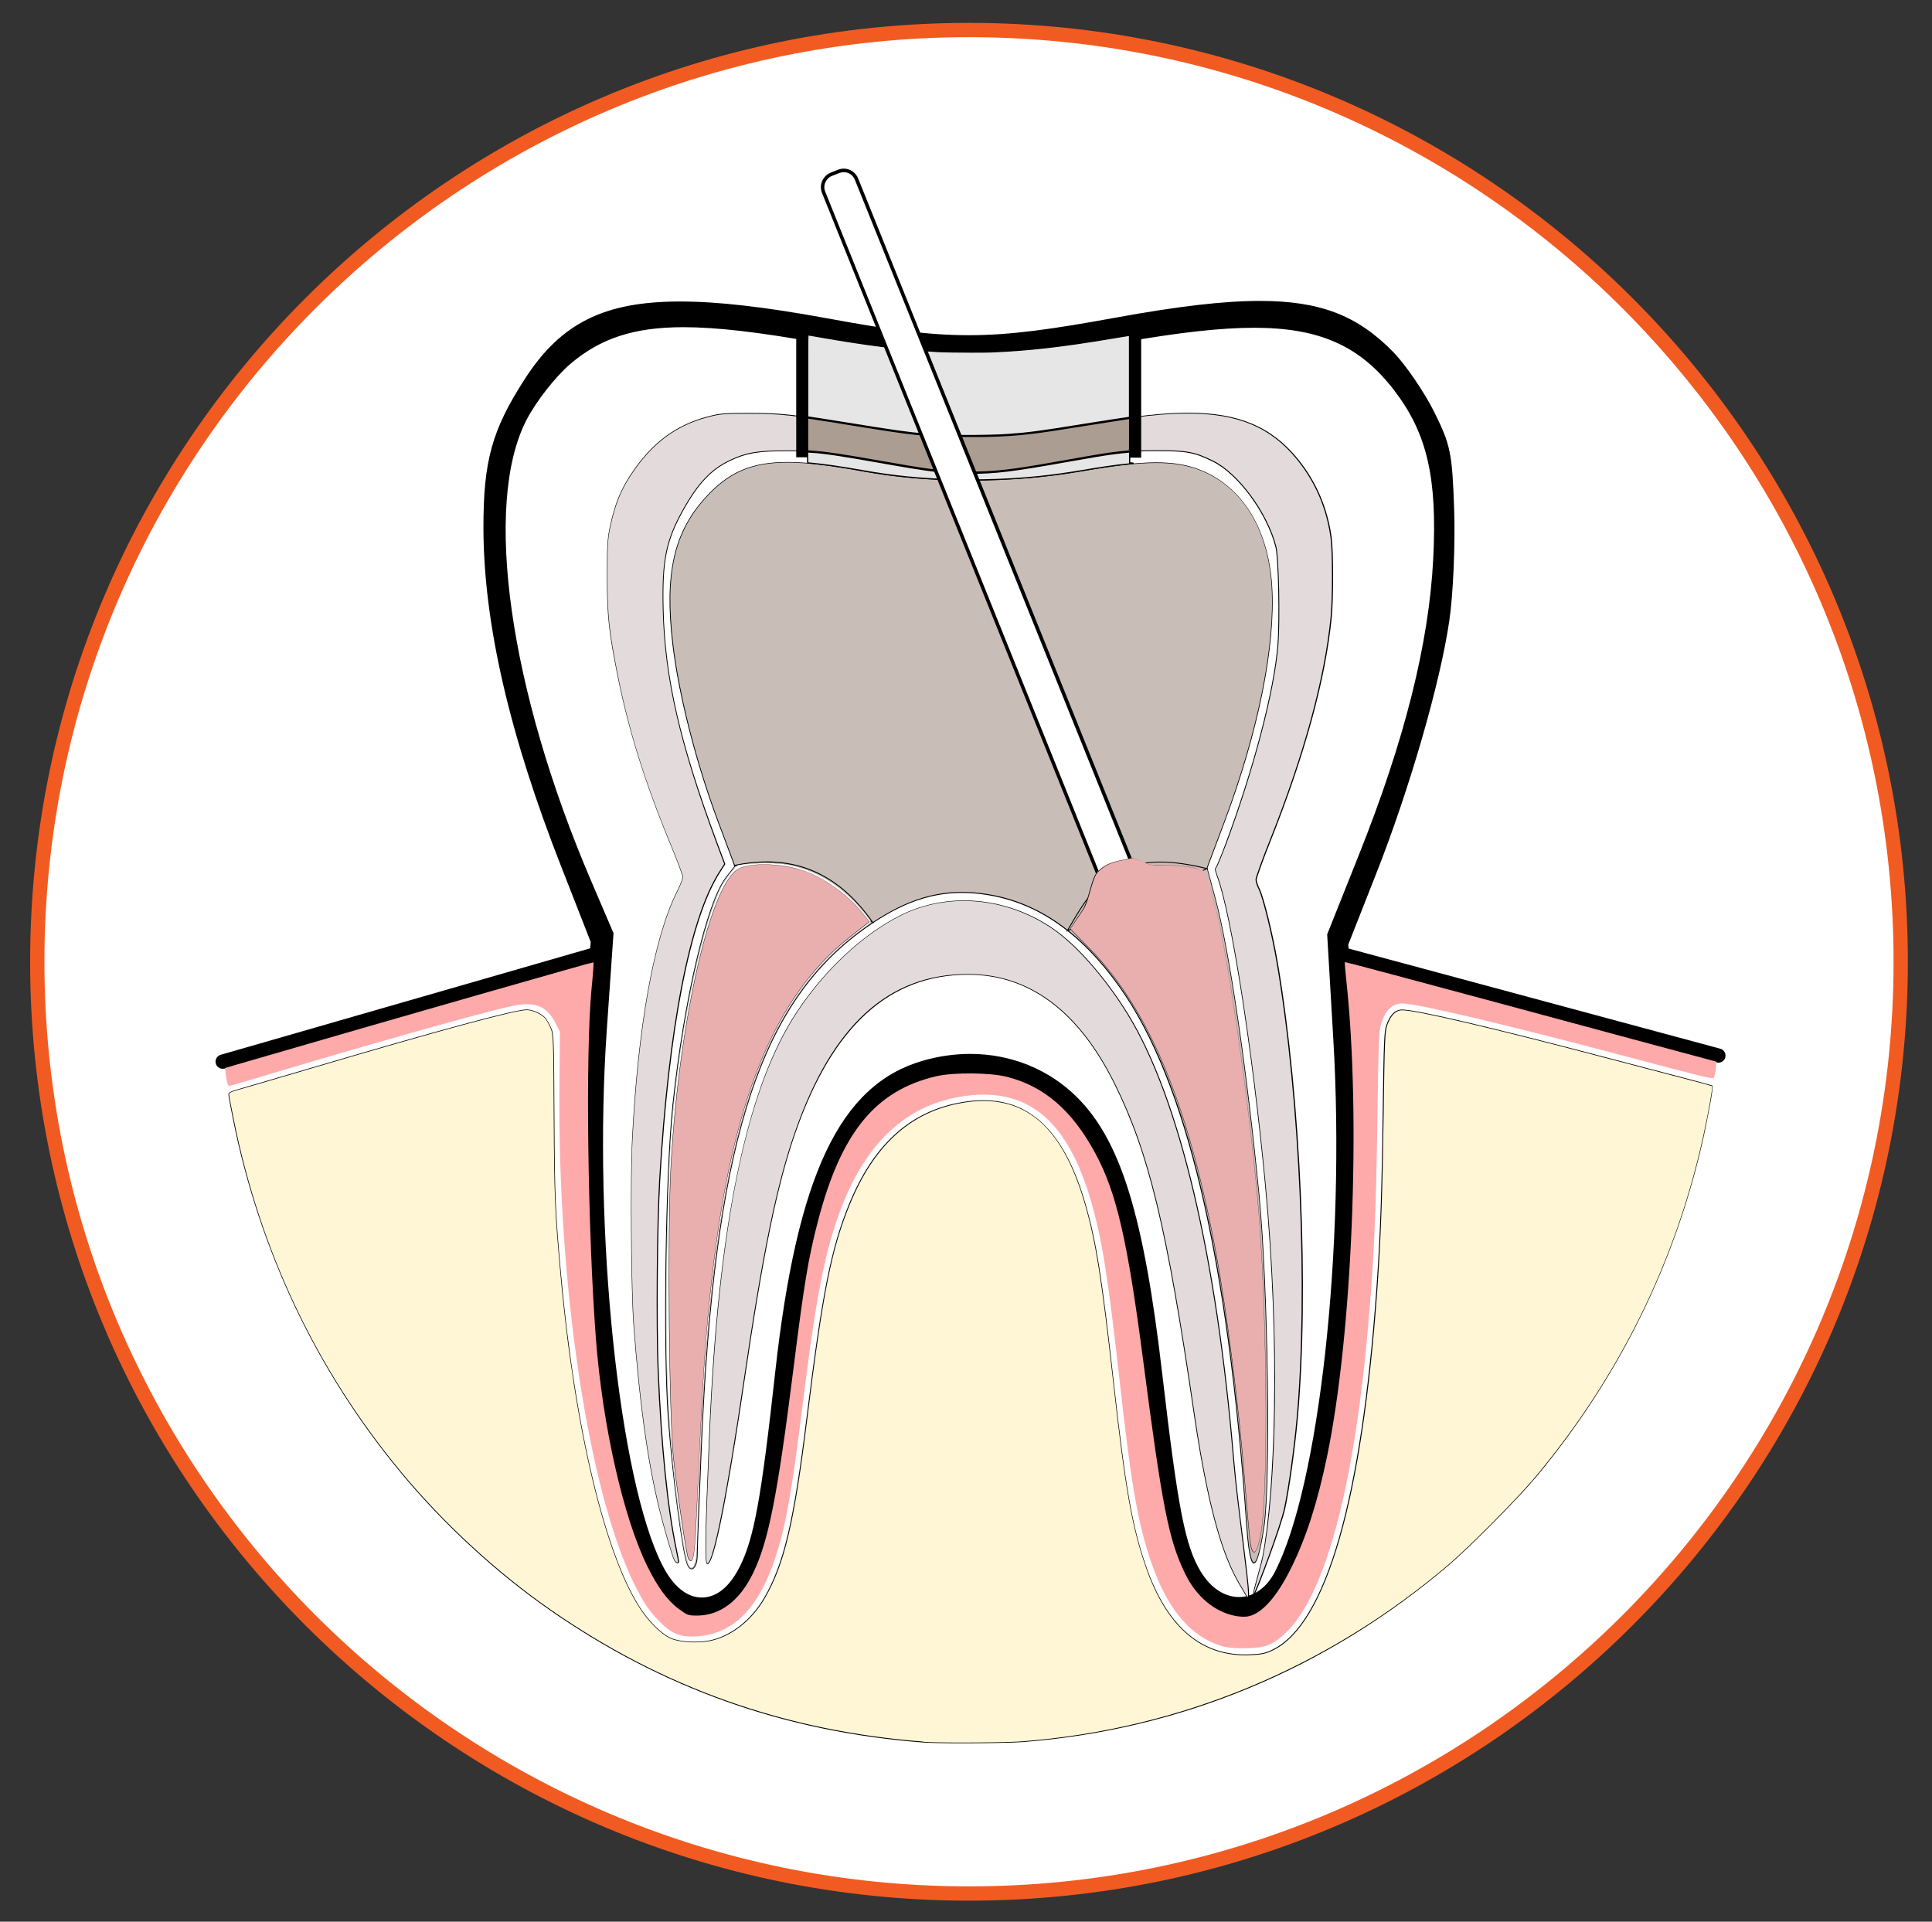 <?xml version="1.0" encoding="utf-8"?>
<!-- Generator: Adobe Illustrator 26.4.1, SVG Export Plug-In . SVG Version: 6.00 Build 0)  -->
<svg version="1.1" id="Layer_1" xmlns="http://www.w3.org/2000/svg" xmlns:xlink="http://www.w3.org/1999/xlink" x="0px" y="0px"
	 viewBox="0 0 2000.6 1989.9" style="enable-background:new 0 0 2000.6 1989.9;" xml:space="preserve">
<rect x="0" y="0" width="2000.6" height="1989.9" fill="#333333" stroke="none"/>
<style type="text/css">
	.st0{fill:#FFFFFF;}
	.st1{fill:#F15B22;}
	.st2{fill:#FFF6D5;}
	.st3{fill:#FFAAAA;}
	.st4{fill:#E3DBDB;}
	.st5{fill:#C8BEB7;}
	.st6{fill:#E6E6E6;}
	.st7{fill:#AC9D93;}
	.st8{fill:#E9AFAF;}
</style>
<circle class="st0" cx="1003.4" cy="995.9" r="970.9"/>
<g>
	<g id="path8434">
		<path d="M686.4,1678.3c-37.2-31.3-64.9-109.7-84-237.6c-11.6-77.9-18.2-326.8-10.8-406.1l5.4-57L568,903.5
			c-54.7-139.3-81.5-256.1-81.7-356.1c-0.2-72.4,9.6-107.8,45.5-163.2c57-88.2,133.3-104.2,326.7-68.7
			c126.8,23.3,163.6,23.2,294.3-0.7c171.2-31.3,239.7-22.2,300.2,39.7c13.9,14.2,34.2,43.9,45.1,65.8c17.8,36,20,46.5,22.1,106.8
			c1.3,36.8-1.1,89.7-5.1,117.6c-9.6,65.5-41.9,177.5-76.8,265.7l-27.6,69.8l5.3,52.6c12.1,119.6,4.8,325.2-15.9,446.7
			c-22.9,134-65.2,215-112.3,215c-26.8,0-57.1-19.1-72.7-45.8c-21.6-36.8-31.5-82.7-49.6-228.1c-17.7-142.5-30.5-192.9-60.3-236.8
			c-24.9-36.7-55.1-52.9-98.6-52.9c-98.3,0-139.2,67.1-162.5,266.8c-22,188.2-35.7,241.1-71,274.9c-10.5,10.1-27,18-41.6,19.9
			C711.3,1695.3,703.9,1693,686.4,1678.3L686.4,1678.3L686.4,1678.3z M753.3,1615.7c13.6-27,21.1-68.8,35.2-196.3
			c23.4-211.6,70.3-308,163-334.9c64-18.6,129.7-2.9,174.2,41.7c47.8,47.8,72.6,127.1,92.1,294.6c15.9,136.7,23.2,175,37.9,199.1
			c15.4,25.4,38.8,25.9,51.6,1.2c44.7-86.5,71.4-331.7,59-543.2l-6.6-112.7l34-85.2c46.5-116.5,71.6-216.1,76-301.8
			c4.1-80.7-5.4-123.2-37.2-164.9c-47.8-62.7-107.5-72.7-267.1-44.7c-127.1,22.3-196.7,22.3-321,0.3c-142.8-25.3-198-21-244.7,19
			c-13.9,11.9-32.7,36-41.8,53.5c-42.8,82.8-15.3,272.5,67.5,465.7l24.3,56.7l-7.2,104.1c-14.1,204.1,12.2,460.3,56,546.3
			C715.8,1647.8,736.9,1648.4,753.3,1615.7L753.3,1615.7L753.3,1615.7z"/>
		<path class="st0" d="M1287.7,1708.9c-31.9,0-66.9-21.8-85.2-52.9c-22.9-39.1-33-84.9-51.4-233.6
			c-17.3-139.4-29.7-188.9-57.9-230.5c-22.2-32.7-48.1-46.6-86.7-46.6c-78.6,0-123.1,39.3-148.2,254.1
			c-22.6,193.6-36.7,246.7-75.3,283.7c-12.6,12.1-32.1,21.4-49.6,23.8c-5.6,0.8-10.1,1.1-14.1,1.1c-16.8,0-27.4-6.3-42.1-18.7
			c-40.2-33.8-69.3-114.4-89-246.5c-11.9-79.7-18.5-328.5-10.8-409.5l5-53.6l-27.8-71c-55.4-141.2-82.4-259.3-82.7-361.3
			c-0.2-75,10.5-113.4,47.8-171c42.6-66,96.1-92.9,184.5-92.9c40.8,0,90.7,5.7,156.9,17.8c60.4,11.1,101,17.1,142.1,17.1
			s83.9-6.2,147.1-17.8c66.3-12.1,115.3-17.7,154.2-17.7c70.1,0,116.1,17.8,158.9,61.5c15.1,15.4,36.1,46,47.7,69.5
			c18.8,38,21.4,50.6,23.6,112.7c1.3,37.6-1.1,91.5-5.3,120.2c-9.7,66.6-42.4,179.7-77.6,268.9l-26.3,66.5l5,49.1
			c12.3,121.2,4.9,327.5-16.1,450.6C1389.6,1626.2,1343.5,1708.9,1287.7,1708.9L1287.7,1708.9z M1006.6,1116.5
			c48,0,83.1,18.8,110.5,59.2c31.2,46.1,44.7,98.3,62.7,243.1c17.6,142.2,27.4,188,47.7,222.6c13.1,22.4,38.5,38.7,60.3,38.7
			c29.3,0,72.6-53.2,98.2-203c20.6-121,27.9-323.8,15.8-442.8l-5.7-56.1l28.8-73.1c34.5-87.4,66.5-197.8,75.9-262.5
			c4-27.2,6.2-78.8,5-115c-2-58.4-3.7-66.9-20.6-100.9c-10.2-20.5-29.6-49-42.5-62.2c-37.2-38.1-76-52.9-138.3-52.9
			c-37.1,0-84.5,5.5-149,17.3c-64.8,11.8-108.3,18.2-152.2,18.2s-85.2-6.2-147.3-17.6c-64.5-11.8-112.7-17.3-151.7-17.3
			c-78.3,0-123.3,22.3-160.4,79.7c-34.5,53.3-43.3,85.3-43.2,155.3c0.3,98.3,26.7,213.1,80.8,350.8l30.3,77.4L606,1036
			c-7.3,77.8-0.7,326.1,10.7,402.6c18.4,123.1,45,200,79,228.7c12.8,10.8,17,11.9,23.5,11.9c2.7,0,6-0.3,10.3-0.8
			c11.5-1.6,25.3-8.1,33.6-16.1c32.2-30.8,45.3-83.1,66.7-266.2C850.5,1219,886,1116.5,1006.6,1116.5L1006.6,1116.5z M726.7,1654.2
			L726.7,1654.2c-10.8,0-26.7-5.8-40.8-33.4c-45-88.2-71.9-347-57.6-553.9l7-100.6l-22.9-53.5C527.1,714,500.1,522,545.2,434.8
			c10-19.2,29.8-44.6,45.2-57.8c31.3-26.8,66.4-38.2,117.2-38.2c34,0,77,4.9,139.4,16c64.2,11.4,110.9,16.2,156.2,16.2
			s93.5-5,159.7-16.6c58.4-10.2,101.5-15,135.7-15c68,0,110.1,18.9,145.4,65.2c33.9,44.5,44.4,90.2,40.1,174.3
			c-4.5,87.7-29.7,187.9-77,306.4l-32.8,82.2l6.4,109.5c12.6,214.8-14.6,461.8-60.6,550.7c-8.5,16.5-22.1,26-37.1,26
			s-29.2-9.3-39.6-26.3c-16.1-26.5-23.6-64.8-39.9-204.9c-19-163.5-42.9-241-88-286.1c-29.1-29.1-68.5-45.1-110.9-45.1
			c-16.4,0-32.9,2.4-49.2,7.1c-85.9,25-130.1,118.4-152.7,322.7c-14.4,130.7-22,172.1-36.7,201.2
			C752.8,1648.7,737.3,1654.2,726.7,1654.2L726.7,1654.2z M707.6,367.6c-44.5,0-72.1,8.8-98.4,31.3c-12.6,10.8-30.2,33.3-38.4,49.2
			c-40.7,78.7-12.8,265.1,68,453.4l25.7,59.9l-7.4,107.5c-13.8,199.1,12.2,455.9,54.5,538.8c7.4,14.5,13.5,17.7,15.2,17.7
			c1.6,0,7.1-2.9,13.8-16.2c12.7-25.1,20-66.3,33.8-191.4c24.1-217.8,74.3-318.4,173.2-347.1c18.8-5.5,38.1-8.3,57.2-8.3
			c50.1,0,96.7,19,131.3,53.6c50.3,50.3,76.4,132.4,96.2,303.2c15.4,131.9,22.7,171.7,35.9,193.3c5.6,9.2,11.4,12.5,15,12.5
			c3.9,0,8.1-3.8,11.5-10.4c43.2-83.6,69.5-328.9,57.4-535.8l-6.8-115.9l35.2-88.2c46.1-115.5,70.7-212.7,75-297.2
			c4-77.4-4.7-116.6-34.3-155.4c-29.9-39.2-63.1-53.8-122.5-53.8c-32.5,0-74,4.6-130.7,14.6c-67.9,11.9-117.2,17-164.7,17
			s-95.3-5-161.3-16.7C781.3,372.4,739.8,367.6,707.6,367.6L707.6,367.6z"/>
	</g>
	<g id="path8436">
		<path d="M230.6,1106.7c-3.2,0-6.2-2.1-7.1-5.3c-0.2-0.7-0.3-1.4-0.3-2.1c0-3.2,2.1-6.2,5.4-7.1l386.3-111.3c3.9-1.1,8,1.1,9.2,5.1
			c0.2,0.7,0.3,1.4,0.3,2.1c0,3.2-2.1,6.2-5.3,7.1l-386.3,111.3C232,1106.6,231.3,1106.7,230.6,1106.7L230.6,1106.7z M1779.4,1100.4
			c-0.6,0-1.3-0.1-1.9-0.3l-389.6-105c-3.3-0.9-5.5-3.9-5.5-7.1c0-0.6,0.1-1.3,0.2-1.9c1.1-3.9,5.1-6.3,9.1-5.2l389.6,105
			c3.3,0.9,5.5,3.9,5.5,7.1c0,0.6-0.1,1.3-0.2,1.9C1785.7,1098.2,1782.7,1100.4,1779.4,1100.4L1779.4,1100.4z"/>
	</g>
	<g id="circle8438">
		<path class="st1" d="M1003.4,1968.1c-536.1,0-972.2-436.1-972.2-972.2S467.3,23.7,1003.4,23.7s972.2,436.1,972.2,972.2
			S1539.5,1968.1,1003.4,1968.1L1003.4,1968.1z M1003.4,38.5C475.5,38.5,46,468,46,995.9s429.5,957.4,957.4,957.4
			s957.4-429.5,957.4-957.4S1531.3,38.5,1003.4,38.5L1003.4,38.5z"/>
	</g>
	<g id="path8440">
		<path class="st2" d="M955.9,1804c-143.4-11.1-269.9-56-386.4-137.1c-55.5-38.7-109.4-88.3-153.6-141.5
			c-87.6-105.4-147-230.5-174.4-367.2c-2.5-12.6-4.6-23.8-4.6-25c0-1.3,2.6-2.8,6.3-3.8c3.5-0.9,39-11.3,78.8-23.1
			c134.6-39.8,211.2-60.5,223.5-60.5c5.8,0,15,4.1,19,8.5c1.4,1.6,4,6,5.7,9.9c3,6.9,3.2,9.5,3.6,92.6c0.4,84.2,1,97.6,6.9,163.2
			c14.5,160.4,46.3,292.5,83.5,347.4c8.5,12.5,20.6,24.3,29.4,28.6c8.7,4.3,28.2,5.6,41.5,2.9c21.8-4.5,43.1-21.2,56.4-44.2
			c20.3-34.9,30.7-79,43.9-186.1c16-129.5,25.2-175.8,44.2-222.1c24.5-59.6,60.8-93.6,111.2-104c66.2-13.7,108.5,19.6,133,104.6
			c11.1,38.6,17.2,77.3,29.2,184.6c12.3,110.2,19.2,149.2,33.7,190.7c21.9,63,58,93.3,108.1,90.9c12-0.6,15.9-1.4,23.3-5
			c55.1-27,92-154.9,107.7-372.8c3.9-53.9,5.5-98.9,6.6-183.9c1-73.7,1.4-83.8,3.8-90.4c3.7-10.5,9-15.7,15.9-15.7
			c14.5,0,93.4,18.5,208.4,48.8c26.3,6.9,62.3,16.4,80,21c17.7,4.6,32.4,8.6,32.8,8.9c0.9,0.7-3.8,27.3-9,51.3
			c-28.2,129.4-87,249.2-173.2,352.8c-18,21.7-68.7,72.9-90.4,91.4c-126.7,108.1-278,170.9-441.6,183.5
			C1040.7,1804.9,971.9,1805.2,955.9,1804L955.9,1804L955.9,1804z"/>
		<path d="M996.5,1805.1c-19.6,0-34.4-0.3-40.7-0.8c0,0-0.1,0-0.1,0c-143.5-11.1-269.9-56-386.5-137.2
			c-55.2-38.4-109.8-88.7-153.7-141.6c-43.6-52.5-80.6-110.3-109.8-171.9s-51-127.3-64.6-195.4c-2.6-12.8-4.6-23.8-4.6-25.1
			c0-1.5,2.6-3.1,6.6-4.2c3.4-0.9,38-11.1,78.8-23.1c134-39.6,211.3-60.5,223.6-60.5c6,0,15.2,4.1,19.2,8.6c1.4,1.6,4,6.1,5.8,10
			c3.1,6.9,3.2,9.6,3.6,92.8c0.4,84,1,97.7,6.9,163.2c14.4,159.6,46.4,292.7,83.5,347.3c8.5,12.5,20.5,24.2,29.2,28.5
			c5.4,2.6,15.2,4.3,25.7,4.3c5.7,0,11.1-0.5,15.6-1.4c21.8-4.5,42.8-21,56.2-44c20.3-35,30.6-78.5,43.9-185.9
			c16.1-130,25.2-175.7,44.2-222.2c24.5-59.7,61-93.8,111.4-104.2c9.6-2,18.7-3,27.3-3c25.7,0,46.8,8.7,64.4,26.6
			c17.5,17.8,31.2,44.4,41.8,81.2c11.2,38.8,17.2,76.8,29.2,184.7c12.3,110,19.2,149.2,33.6,190.6c21,60.2,55.4,90.8,102.2,90.8
			c1.8,0,3.7-0.1,5.5-0.1c11.9-0.6,15.8-1.4,23.1-5c27.3-13.4,50.3-51.9,68.4-114.6c18.1-62.7,31.2-149.5,39-257.9
			c3.9-54,5.5-98.7,6.6-183.8c1-73.7,1.4-83.9,3.8-90.5c3.8-10.7,9.1-15.9,16.3-15.9c14.7,0,92.6,18.3,208.5,48.8
			c26.8,7.1,62.9,16.5,80,21c0.3,0.1,32.2,8.4,32.9,9c1.4,1.2-5.7,36.9-8.9,51.7c-14.1,64.4-35.9,127.1-64.9,186.2
			c-29,59.1-65.5,115.2-108.4,166.8c-18,21.7-68.7,72.9-90.4,91.4c-63.1,53.8-132.7,96.8-207.1,127.6
			c-74.3,30.9-153.3,49.7-234.8,56C1047.7,1804.7,1018.7,1805.1,996.5,1805.1L996.5,1805.1z M956,1803.6c6.4,0.5,21.1,0.8,40.5,0.8
			c22.1,0,51.1-0.4,62.5-1.3c162.8-12.6,315.4-76,441.4-183.4c21.7-18.5,72.4-69.7,90.3-91.4c86.6-104.1,144.8-222.7,173.2-352.7
			c5.3-24.2,9.6-48.9,9.1-50.9c-1.1-0.4-13.6-3.9-32.6-8.8c-17.1-4.5-53.2-14-80-21c-114.1-30.1-193.9-48.8-208.3-48.8
			c-6.8,0-11.9,5.1-15.6,15.4c-2.3,6.6-2.7,16.7-3.7,90.3c-1.2,85.1-2.8,129.8-6.6,183.9c-7.8,108.5-20.9,195.3-39.1,258.1
			c-18.2,62.8-41.3,101.6-68.8,115c-7.4,3.6-11.4,4.5-23.4,5.1c-1.9,0.1-3.7,0.1-5.5,0.1c-47.2,0-81.9-30.7-102.9-91.3
			c-14.4-41.5-21.4-80.7-33.7-190.8c-12.1-107.8-18.1-145.8-29.2-184.6c-21.1-73.2-54.6-107.3-105.4-107.3c-8.5,0-17.6,1-27.1,3
			c-50.2,10.4-86.5,44.3-110.9,103.7c-19.1,46.4-28.1,92-44.2,222c-13.3,107.6-23.6,151.1-44,186.2c-13.5,23.2-34.7,39.8-56.7,44.3
			c-4.5,0.9-10,1.4-15.8,1.4c-10.6,0-20.5-1.7-26-4.3c-8.8-4.4-21-16.2-29.5-28.8c-37.1-54.7-69.2-187.9-83.6-347.6
			c-5.9-65.5-6.5-79.2-7-163.3c-0.4-83.1-0.5-85.7-3.5-92.5c-1.7-3.9-4.2-8.3-5.6-9.8c-3.9-4.3-13-8.4-18.7-8.4
			c-12.2,0-89.5,20.9-223.4,60.5c-40.8,12-75.4,22.2-78.9,23.1c-4,1-6.1,2.6-6.1,3.5c0,1.2,2,12.3,4.6,24.9
			c27.5,137.5,86.2,261,174.3,367.1c43.9,52.8,98.4,103,153.6,141.4c116.5,81.1,242.8,125.9,386.2,137
			C955.9,1803.6,956,1803.6,956,1803.6L956,1803.6z"/>
	</g>
	<g id="path8442">
		<path class="st3" d="M1268.4,1705.3c-33.5-8.4-58.8-37.2-75.8-86.1c-14.3-41.2-21-79.3-33.7-193.6
			c-11.6-103.5-17.7-142.1-29-181.3c-24.1-83.6-65.1-118.2-129.9-109.5c-59,7.9-101.4,45.7-128.1,114.1
			c-17.2,44.2-26.5,90.8-40.3,202.2c-11.6,93.5-17.8,128.5-28.3,160.7c-18.5,56.3-46.4,82.8-87.5,82.8c-13.3,0-22-4.3-33.8-16.5
			c-10.4-10.8-15.4-18.3-24.4-36.2c-47.8-95.2-80.2-308.5-78.3-515.8l0.5-57.6l-4.5-9c-8.8-17.6-21.3-22.7-44-18
			c-30.4,6.3-158.3,42.4-270.9,76.4c-12,3.6-22.6,6.6-23.4,6.6s-2.1-4.2-2.8-9.3l-1.2-9.3l12-3.5C419.3,1051.7,614,996,614.5,996.5
			c0.4,0.4-0.5,13-2,28c-6.3,66.2-4,248.9,4.6,362.2c6.8,89,28.2,184.1,53,234.7c10.9,22.2,21.1,36.1,33,44.8
			c8.6,6.3,9.7,6.7,18.6,6.7c24.1,0,44.2-15.2,58.2-44.1c15.9-32.7,25.3-80.6,41.8-212.2c11.1-88.3,15.3-113.8,25.4-152.5
			c23.9-91.6,59.6-135.1,122.6-149.7c17.9-4.1,55.2-3.8,72.8,0.6c38.8,9.8,67.8,34.8,91.9,79.6c21.8,40.4,33.2,89.8,49.7,216.7
			c19.4,149.1,26.2,183.6,43.1,218.2c11.4,23.4,29.8,39.1,51.2,43.6c4.5,1,10.7,1.3,13.7,0.7c14.6-2.7,30.3-20.4,45.3-51
			c15.3-31.1,26.8-66.8,36.7-114.3c26.2-125.8,35.4-351,20.1-492.5c-1.2-10.7-1.9-19.6-1.6-19.8c0.2-0.2,76.7,20.1,170,45.3
			c93.2,25.2,179.7,48.5,192.2,51.8l22.7,6.1l-0.8,7.6c-0.5,4.2-1.4,8.2-2.1,9c-1.3,1.5-9.9-0.6-94.8-23.1
			c-120.6-32-212.7-53.8-227.4-53.8c-10.7,0-17.6,6.5-22.2,20.9c-2.3,7.2-2.8,18.3-3.8,92.7c-1.4,104.2-3.8,156.4-10.5,229.4
			c-15,164-45.1,272.7-85.7,309.8c-12.7,11.6-19.7,14.3-38.2,14.8C1282.5,1707,1273.2,1706.4,1268.4,1705.3L1268.4,1705.3
			L1268.4,1705.3z"/>
	</g>
	<g id="path8444">
		<path class="st4" d="M698.3,1615.5c-2.4-4.5-11.4-35.4-16.3-56.3c-11.8-49.8-19.5-105.5-25.7-186.8c-2.6-33.8-3.5-150.9-1.6-190.6
			c6-119.7,22.3-210.5,46.6-258.8c3.2-6.4,5.9-13.1,5.9-14.9s-5.3-16.1-11.9-31.8c-26.7-64.1-43.8-118.6-55.3-175.8
			c-9.4-46.5-11.1-63-11.1-104.6c0-32.4,0.4-38.4,3.4-52.2c4.7-21.5,11-36.9,21.5-52.7c21.6-32.2,45.5-50.2,78.7-59.1
			c13-3.5,16.9-3.8,43.5-3.8c32.5,0,45.4,1.4,107.5,11.7c61.4,10.2,78,11.8,119.7,11.8s60.8-1.8,116.5-11
			c19.3-3.2,42.6-6.8,51.6-8.1c89.8-12.3,136.6-0.6,172.2,43.3c18.9,23.2,30.4,50.1,34.7,80.6c2,14.6,2.1,63,0.1,83.2
			c-6.3,64-27.1,140.3-62.6,229.8c-8.3,20.9-15.1,39.6-15.1,41.5s1.4,6.3,3.1,9.6c4.5,8.8,13.9,47.3,19.2,78.3
			c23.7,139.8,32.2,338.5,20.3,470.8c-2.7,29.7-8.5,71.6-12.8,91.9c-4.1,19.6-29.4,86.2-31.7,89.4c-3.2,4.4,6.8-27,9-38.6
			c13.7-71.5,18.1-222.3,2.6-387c-13.1-138.3-35.2-280-49.9-318.5c-1.5-4-2.2-7.3-1.6-7.3s5.4-11.3,10.5-25
			c29.1-78,50.2-158.6,54-206c2.2-27,0.8-90.9-2.1-102.3c-9-34.9-39.2-75.9-65.4-88.7c-18.9-9.3-26.9-10.7-58.2-10.7
			c-30.5,0.1-40.6,1.2-88.9,9.9c-54.6,9.8-69.2,11.8-93.4,12.7c-28,1-47.6-1-100.9-10.6c-56.7-10.2-70.1-11.8-99.4-11.8
			c-30.1-0.1-42.3,2-59,10c-19.1,9.1-32.7,23.4-47.8,50c-18.4,32.6-22.6,52.7-21.3,104.2c1.7,70.4,17.4,138.8,55.5,240.9l8.5,22.7
			l-5.5,8.6c-30.7,48-52.6,160.9-61.9,318.2c-2.7,45.4-3.5,151.5-1.6,198.1c3.2,78.4,9.7,141.8,18.8,185.1c1.3,6,2.3,11.5,2.3,12.3
			C702.7,1619.3,699.9,1618.4,698.3,1615.5L698.3,1615.5L698.3,1615.5z"/>
		<path d="M1298.1,1651.6c-0.2,0-0.3-0.1-0.4-0.2c-0.6-0.8,0.8-6.1,4.3-19.1c2.1-7.6,4.2-15.5,5.2-20.2
			c12.6-65.9,18.8-215.1,2.6-386.9c-13-137.3-35.3-280.2-49.9-318.4c-0.2-0.7-2.4-6.5-1.7-7.6c0.1-0.1,0.2-0.2,0.3-0.2
			c0.8-0.9,5.1-10.9,10.3-24.8c29-77.8,50.2-158.7,54-205.9c2.1-26.9,0.8-90.8-2.1-102.1c-9.1-35.1-38.9-75.6-65.2-88.4
			c-18.7-9.2-26.7-10.7-56.9-10.7h-1.1c-30.6,0.1-40.5,1.2-88.9,9.9c-54.5,9.8-69.4,11.8-93.5,12.7c-4.4,0.2-8.5,0.2-12.3,0.2
			c-21.9,0-41.8-2.4-88.6-10.9c-57-10.2-70-11.8-99.3-11.8h-1.9c-28.3,0-40.6,2.2-57,10c-19.1,9.1-32.5,23.1-47.6,49.9
			c-18.3,32.4-22.5,52.8-21.3,104c1.7,70.7,17.2,138.2,55.4,240.8l8.5,22.7c0,0.1,0,0.2,0,0.3l-5.5,8.6
			c-30.6,47.9-52.6,160.8-61.8,318c-2.7,45.7-3.5,151.2-1.6,198c3.2,78,9.7,142,18.8,185.1c1.1,5.2,2.3,11.5,2.3,12.3
			c0,1.3-0.8,1.8-1.5,1.8c-1.2,0-2.7-1.2-3.6-2.9c0,0,0,0,0-0.1c-2.4-4.5-11.4-35.6-16.4-56.4c-11.8-49.7-19.5-105.6-25.7-186.9
			c-2.6-33.6-3.5-151.1-1.6-190.6c5.9-119,22.5-210.9,46.6-258.9c3.2-6.3,5.8-13.1,5.8-14.8c0-1.5-4.8-14.6-11.8-31.7
			c-26.7-64.3-43.8-118.5-55.4-175.8c-9.4-46.5-11.1-63.1-11.1-104.7c0-32.5,0.4-38.4,3.4-52.3c4.7-21.7,11-37,21.6-52.9
			c21.5-32.2,45.8-50.4,79-59.3c13-3.5,17.1-3.8,43.6-3.8c32.6,0,45.6,1.4,107.6,11.7c61.3,10.2,78.1,11.8,119.7,11.8
			s60.9-1.9,116.5-11c19.7-3.2,42.9-6.9,51.6-8.1c22.6-3.1,41.8-4.6,58.9-4.6c52.3,0,86.3,14.4,113.7,48
			c18.8,23.2,30.5,50.3,34.8,80.8c2,14.7,2.1,62.9,0.1,83.3c-6.3,63.6-27.4,140.9-62.7,229.9c-9,22.6-15,39.7-15,41.4
			c0,1.9,1.4,6.2,3,9.4c4.5,8.8,14,47.6,19.2,78.4c23.7,140.2,32.3,338.2,20.3,470.9c-2.7,29.6-8.5,71.7-12.8,91.9
			c-4.1,19.3-29.3,86.1-31.8,89.5C1298.6,1651.4,1298.4,1651.6,1298.1,1651.6L1298.1,1651.6z M1258.8,899.6
			c-0.1,0.4,0.2,2.8,1.8,6.9c14.6,38.3,36.9,181.3,49.9,318.6c7.3,77.1,10.6,156.1,9.7,228.5c-0.9,65.4-5.2,121.8-12.3,158.6
			c-0.9,4.7-3.1,12.6-5.2,20.3c-2,7.5-4.3,15.8-4.5,18c2.6-3.8,27.6-70,31.6-89.2c4.3-20.2,10.1-62.2,12.8-91.8
			c11.9-132.6,3.4-330.6-20.3-470.7c-5.2-30.8-14.7-69.5-19.1-78.2c-1.7-3.4-3.1-7.8-3.1-9.8s6.6-20.4,15.1-41.7
			c35.3-88.9,56.3-166.2,62.6-229.7c2-20.3,2-68.5-0.1-83.1c-4.2-30.3-15.9-57.3-34.6-80.4c-27.2-33.5-61-47.7-113.1-47.7
			c-17,0-36.3,1.5-58.8,4.6c-8.7,1.2-31.9,4.8-51.6,8.1c-55.6,9.2-75.2,11-116.6,11s-58.4-1.7-119.8-11.8
			c-61.9-10.2-74.9-11.7-107.4-11.7c-26.7,0-30.3,0.3-43.4,3.8c-32.9,8.8-57.1,27-78.5,59c-10.6,15.8-16.8,31.1-21.5,52.6
			c-3,13.8-3.4,19.7-3.4,52.1c0,41.5,1.8,58.2,11.1,104.6c11.5,57.3,28.6,111.5,55.3,175.7c5.8,14.1,11.9,29.9,11.9,31.9
			c0,1.9-2.6,8.5-5.9,15.1c-24.1,47.9-40.6,139.8-46.5,258.6c-2,39.5-1,157,1.6,190.5c6.2,81.2,13.9,137.1,25.7,186.8
			c4.9,20.7,13.9,51.6,16.3,56.2c0,0,0,0,0,0.1c0.9,1.6,2.2,2.5,2.9,2.5c0.5,0,0.7-0.3,0.7-1s-0.9-5.7-2.3-12.2
			c-9.1-43.1-15.6-107.1-18.8-185.2c-1.9-46.9-1.1-152.4,1.6-198.1c9.2-157.3,31.2-270.4,61.9-318.4l5.4-8.4l-8.4-22.5
			C703.5,769.4,688,701.8,686.3,631c-1.2-51.3,3-71.8,21.4-104.4c15.2-26.9,28.7-41,48-50.2c16.5-7.9,28.8-10,57.3-10h1.9
			c29.4,0,42.4,1.6,99.5,11.8c46.8,8.4,66.6,10.8,88.5,10.8c3.9,0,7.9-0.1,12.3-0.2c24-0.9,38.9-2.9,93.4-12.7
			c48.4-8.7,58.4-9.8,89-9.9h1.1c30.4,0,38.4,1.5,57.3,10.7c26.5,13,56.5,53.7,65.6,88.9c2.9,11.3,4.2,75.4,2.1,102.4
			c-3.8,47.3-25,128.2-54,206.1C1266.8,881.7,1260.5,898.4,1258.8,899.6L1258.8,899.6z"/>
	</g>
	<g id="path8446">
		<path class="st4" d="M1285.5,1643.7c-14.1-23-31.6-61.2-49-180.3c-28.3-193.6-46.6-269.2-82.4-341.4
			c-37.2-74.9-88.3-113.1-151.6-113.1c-82.5,0-140.3,52.7-179,163.4c-19,54.5-33.4,124.1-53.2,258.3
			c-17.3,117.6-31.1,186.6-37.6,188.7c-3,1-2.6-26.1,1.9-132.7c9.2-219.2,38.5-360.6,91.3-439.7c28.7-43.1,68.1-79.6,106.6-99
			c49.7-25,112.1-19.1,160.1,15.3c23.9,17.2,53.1,50.8,75.3,86.9c52.9,86,92.1,251.1,109.7,461.8c3.9,46.3,15.3,123.3,15.4,138.7
			C1292.9,1658.5,1290.7,1652.1,1285.5,1643.7L1285.5,1643.7L1285.5,1643.7z"/>
		<path d="M1292.2,1654.6c-0.8,0-1.7-1.5-3.8-5.2c-0.9-1.6-2-3.5-3.2-5.5c-14.7-24-32-64.2-49.1-180.4
			c-28.2-192.8-46.7-269.3-82.3-341.3c-37.2-74.9-88.1-112.9-151.3-112.9c-81.8,0-140.2,53.4-178.6,163.1
			c-19,54.4-33.4,124.4-53.1,258.3c-10.2,69.3-28.7,186.1-37.9,189c-0.3,0.1-0.5,0.1-0.9-0.2c-2.5-2.6-2-29.9,2.3-132.8
			c4.6-110.7,14.2-199.8,29.3-272.4c15.1-72.7,35.4-127.5,62-167.4c29-43.5,67.9-79.6,106.7-99.1c20-10.1,42.8-15.4,66-15.4
			c33.3,0,66.8,10.9,94.5,30.7c24.2,17.3,53.1,50.7,75.5,87c53.2,86.3,92.1,250.4,109.7,462c1.9,23.2,5.8,54,9.2,81.1
			c3.3,26.8,6.2,49.9,6.2,57.6c0,1.3-0.1,2.2-0.2,2.8C1293.1,1653.8,1292.9,1654.7,1292.2,1654.6L1292.2,1654.6z M1002.5,1008.6
			c63.6,0,114.7,38.1,152,113.3c35.7,72,54.2,148.6,82.4,341.5c17,116.1,34.3,156.2,48.9,180.1c1.2,2,2.3,3.9,3.2,5.5
			c1.3,2.3,2.6,4.7,3.1,4.8c0.1-0.1,0.3-0.7,0.3-3.1c0-7.7-2.9-30.7-6.2-57.5c-3.4-27.2-7.2-57.9-9.2-81.2
			c-17.6-211.4-56.5-375.4-109.6-461.7c-22.3-36.3-51.2-69.5-75.2-86.8c-27.5-19.7-60.9-30.6-94.1-30.6c-23.1,0-45.8,5.3-65.6,15.3
			c-38.7,19.5-77.5,55.5-106.4,98.9c-53,79.5-82,219.1-91.2,439.5c-4.2,100.2-4.8,129.9-2.5,132.3c0,0,0.1,0.1,0.1,0.1
			c6.3-2,20.3-72.5,37.4-188.4c19.7-133.9,34.2-204,53.2-258.4c19.5-55.9,43.5-96.2,73.1-123.3
			C926.1,1021.8,960.8,1008.6,1002.5,1008.6L1002.5,1008.6z"/>
	</g>
	<g id="path8448">
		<path class="st5" d="M711.3,1619.1c-5.1-14.1-15.1-92-19.4-150.9c-5.3-72.3-2.7-253.7,4.7-323.6C708,1036,732,933.6,752,908.2
			l8.8-11.2l-17.4-46.4c-22.5-60.2-40.6-130.8-46.8-183.6c-8.6-72.6,1.1-115.8,34.3-152.1c35-38.3,70-44.1,162.8-27
			c68.6,12.7,152.9,12.6,225.7-0.1c62.3-10.9,93-11.6,118.9-2.8c45.9,15.7,74.9,60.4,78.7,121.7c3.9,62.1-14.2,151.2-49.7,245.7
			l-17.4,46.2l8.6,32c14.3,53.4,32.6,177.2,45.2,306.6c9.2,94,12.2,298.2,5,344.5c-7.6,49.6-14.3,48.6-17.9-2.7
			c-19.2-278.7-61.8-459.3-131.3-557.2c-39.6-55.8-84-86.9-136.4-95.5c-47.6-7.9-87,3.8-134.8,39.9
			c-104.9,79.4-149.1,224.7-162.2,533.3c-2.3,53.5-4.2,103.4-4.2,111C722,1624.1,715.1,1629.5,711.3,1619.1L711.3,1619.1
			L711.3,1619.1z"/>
		<path d="M716.2,1624.9c-2,0-3.8-2-5.1-5.6c0,0,0-0.1,0-0.1c-5.1-14.2-15.1-91.8-19.5-151c-5.3-72.2-2.7-253.8,4.7-323.7
			c11.5-109.3,35.4-211,55.5-236.5l8.7-11.1l-17.3-46.2c-22.6-60.3-40.6-130.7-46.9-183.6c-4.4-37.2-3.9-65.7,1.5-89.8
			c5.4-24.1,15.9-44,32.9-62.6c23.8-26.1,47.6-36.3,84.7-36.3c19.7,0,44.6,2.9,78.4,9.2c33.6,6.2,71.9,9.5,111,9.5
			s78.8-3.3,114.5-9.5c35-6.1,59.1-8.8,78.1-8.8c15.8,0,28.9,1.9,41,6.1c22.6,7.7,41.8,22.9,55.3,43.9c13.6,21,21.7,48,23.6,78.2
			c3.9,62-14.2,151.6-49.7,245.8l-17.3,46.1l8.6,31.9c14.4,53.6,32.6,176.8,45.2,306.6c9.3,94.9,12.2,297.8,5,344.6
			c-5.7,36.8-9.4,36.8-10.7,36.8h0c-1.3,0-5.2-0.2-7.9-39.5c-19.2-277.4-62.1-459.6-131.3-557c-39.5-55.6-84-86.8-136.1-95.4
			c-9.5-1.6-18.4-2.3-27.2-2.3c-35.6,0-68.7,13-107.3,42.2c-53.6,40.6-90.3,97.9-115.4,180.5c-25.1,82.6-40,194.7-46.6,352.5
			c-2.2,52.6-4.2,103.4-4.2,110.9C722.4,1618.9,719.7,1624.9,716.2,1624.9L716.2,1624.9z M711.6,1618.9
			C711.6,1618.9,711.7,1618.9,711.6,1618.9c1.2,3.4,2.9,5.3,4.5,5.3c2.7,0,5.4-5.1,5.5-13.6c0-7.7,1.9-57.5,4.2-111
			c6.7-157.9,21.5-270,46.7-352.7c25.2-82.8,61.9-140.2,115.7-180.9c38.7-29.3,72-42.4,107.8-42.4c8.8,0,17.8,0.8,27.3,2.3
			c52.3,8.6,97,39.9,136.6,95.7c35.1,49.4,62.8,118.4,84.6,210.9c21.8,92.5,37.1,205.8,46.8,346.5c2.4,35.1,5.8,38.8,7.2,38.8
			c1.6,0,5.1-4.7,9.9-36.2c7.2-46.7,4.2-249.5-5-344.4c-12.7-129.8-30.8-253-45.2-306.5l-8.6-32c0-0.1,0-0.2,0-0.2l17.4-46.2
			c35.4-94.2,53.5-183.7,49.7-245.5c-3.8-61.5-32.4-105.7-78.4-121.4c-12.1-4.1-25.1-6-40.8-6c-18.9,0-43,2.7-77.9,8.8
			c-35.8,6.2-75.4,9.5-114.7,9.5s-77.5-3.3-111.1-9.5c-33.8-6.2-58.7-9.2-78.3-9.2c-36.9,0-60.5,10.1-84.2,36
			c-33.2,36.4-42.8,78.9-34.2,151.8c6.3,52.9,24.2,123.2,46.8,183.5l17.4,46.4c0.1,0.1,0,0.3-0.1,0.4l-8.8,11.2
			c-20,25.5-43.8,127-55.3,236.1c-7.4,69.9-10,251.3-4.7,323.6C696.6,1527.2,706.5,1604.5,711.6,1618.9L711.6,1618.9z"/>
	</g>
	<g id="path8458">
		<rect x="824.5" y="341.9" width="15.9" height="131.6"/>
	</g>
	<g id="path8460">
		<rect x="1165.7" y="343.3" width="16" height="130.6"/>
	</g>
	<g id="path8462">
		<path class="st6" d="M984.7,450.9c-6.9-0.2-20.2-0.8-26.7-1.3c-17.9-1.5-31.6-3.4-80.9-11.4c-11.5-1.9-25.3-4.1-30.8-4.9l-9.8-1.5
			v-42.4c0-38.6,0.1-42.4,0.6-42.4c0.3,0,5.3,0.8,11.2,1.9c48.9,8.6,85.6,13.2,122.6,15.3c10.3,0.6,44.5,0.8,55.7,0.3
			c38.1-1.5,73.9-5.6,124.2-14.1c8.9-1.5,16.8-2.8,17.6-2.9l1.3-0.2v85l-1.6,0.2c-5.8,0.8-29.6,4.5-48.4,7.5
			c-41.9,6.8-55.3,8.5-75.9,10C1030.1,450.8,1004.3,451.3,984.7,450.9L984.7,450.9L984.7,450.9z"/>
		<path d="M1000.8,451.7c-5.7,0-11.2,0-16.1-0.2c-7.1-0.2-20.3-0.8-26.8-1.3c-18-1.5-31.6-3.4-80.9-11.4
			c-11.5-1.9-25.4-4.1-30.8-4.9l-9.8-1.5c-0.3,0-0.5-0.3-0.5-0.6v-42.4c0-28.7,0.4-43.1,1.2-43.1c0.4,0,6.9,1.1,11.3,1.9
			c48.8,8.6,85.4,13.2,122.5,15.3c6.8,0.4,23.2,0.6,36,0.6c8.8,0,15.7-0.1,19.6-0.2c37.8-1.5,73.8-5.6,124.2-14.1
			c7.6-1.3,16.8-2.8,17.6-2.9l1.3-0.2c0.2,0,0.4,0,0.5,0.2s0.2,0.3,0.2,0.5v85c0,0.3-0.2,0.6-0.6,0.6l-1.6,0.2
			c-5.9,0.8-30.3,4.6-48.4,7.5c-41.8,6.7-55.3,8.5-75.9,10C1033.9,451.2,1017.1,451.7,1000.8,451.7L1000.8,451.7z M837.1,431.2
			l9.3,1.4c5.3,0.8,19.3,3,30.8,4.9c49.3,8,62.9,9.9,80.8,11.4c6.4,0.5,19.6,1.2,26.7,1.3c4.9,0.1,10.3,0.2,16.1,0.2
			c16.3,0,33.1-0.4,42.9-1.1c20.5-1.4,34-3.2,75.8-10c18.1-2.9,42.5-6.7,48.4-7.5l1.1-0.2v-83.7l-0.6,0.1c-0.6,0.1-6.8,1.1-17.6,2.9
			c-50.4,8.5-86.4,12.6-124.3,14.1c-3.9,0.2-10.9,0.2-19.7,0.2c-12.8,0-29.3-0.2-36.1-0.6c-37.2-2.1-73.8-6.7-122.7-15.3
			c-5.3-1-9.4-1.6-10.7-1.8c-0.3,1.9-0.3,11.4-0.3,41.7V431.2L837.1,431.2z"/>
	</g>
	<g id="path8464">
		<path class="st6" d="M987.8,496.8c-34.8-1-62.6-3.7-94.9-9.5c-24.2-4.3-37.7-6.2-54.2-7.8l-2.3-0.2v-11.4l4,0.2
			c12.8,0.7,29.3,3.2,69.8,10.3c53.8,9.5,69.7,11.5,92.5,11.5c27.8,0,44.7-2,101.8-12.2c22.5-4,38.5-6.7,46.8-7.8
			c6.7-0.9,15.7-1.9,17.5-1.9h1v11.3l2.1,0.1c3.1,0.2,1.8,0.5-4.7,1.1c-11.4,1.1-25.1,3.1-46.7,6.7c-31.3,5.3-57,8-88.5,9.2
			C1019.3,496.9,999.1,497.1,987.8,496.8L987.8,496.8L987.8,496.8z"/>
		<path d="M1002,497.6c-5.5,0-10.5-0.1-14.2-0.2c-34.9-1-62.5-3.7-95-9.5c-24-4.3-37.7-6.2-54.2-7.8l-2.3-0.2
			c-0.3,0-0.6-0.3-0.6-0.6v-11.4c0-0.2,0.1-0.3,0.2-0.5s0.3-0.3,0.5-0.2l4,0.2c12.8,0.7,29.1,3.2,69.9,10.3
			c54,9.5,69.5,11.5,92.4,11.5h0.4c27.4,0,44.4-2,101.3-12.2c22.4-4,38.6-6.7,46.8-7.8c6.8-0.9,15.8-1.9,17.6-1.9h1
			c0.4,0,0.6,0.3,0.6,0.7v10.7l1.5,0.1c1.5,0.1,2.2,0.1,2.2,0.8c0,0.7,0,0.8-6.9,1.5c-11.4,1.1-25.4,3.1-46.7,6.7
			c-31.4,5.3-57.1,8-88.6,9.2C1024,497.4,1012.5,497.6,1002,497.6L1002,497.6z M837,478.7l1.7,0.2c16.5,1.6,30.2,3.6,54.3,7.8
			c32.5,5.8,59.9,8.5,94.8,9.5c3.8,0.1,8.7,0.2,14.2,0.2c10.5,0,21.9-0.2,30-0.5c31.4-1.2,57-3.9,88.4-9.2
			c21.3-3.6,35.3-5.6,46.7-6.7c0.8-0.1,1.5-0.2,2.1-0.2c-0.1-0.1-0.1-0.2-0.1-0.4v-10.6h-0.4c-1.7,0-10.6,1-17.4,1.9
			c-8.3,1.1-24.4,3.8-46.8,7.8c-56.9,10.1-74,12.2-101.5,12.2h-0.4c-23,0-38.6-1.9-92.7-11.5c-40.7-7.2-57-9.6-69.8-10.3l-3.3-0.2
			L837,478.7L837,478.7z"/>
	</g>
	<g id="path8466">
		<path class="st7" d="M989.3,488.7c-18.3-1.1-35.2-3.5-77.1-10.9c-39.5-7-56.1-9.5-70.3-10.5l-5.6-0.4v-34.2l1.3,0.2
			c0.7,0.1,4.9,0.7,9.3,1.4s20.3,3.2,35.3,5.6c64.4,10.5,74.3,11.5,113.1,11.9c31.2,0.3,51.1-0.6,73.7-3.3c12.3-1.5,22.2-3,51.6-7.7
			c13.4-2.2,29.4-4.7,35.6-5.6c6.2-0.9,11.8-1.8,12.4-1.9l1.1-0.2v17c0,16.8,0,17-0.7,17c-1.8,0-14.8,1.5-21.2,2.4
			c-9.7,1.4-18.1,2.8-40.7,6.9c-51.1,9.1-66.1,11.2-87.2,12.3C1013.8,488.9,993.8,489,989.3,488.7L989.3,488.7L989.3,488.7z"/>
		<path d="M1000.6,489.5c-5.5,0-9.6-0.1-11.3-0.2c-18.4-1.1-35-3.4-77.2-10.9c-39.7-7-56.1-9.5-70.3-10.5l-5.6-0.4
			c-0.3,0-0.6-0.3-0.6-0.6v-34.2c0-0.2,0.1-0.4,0.2-0.5c0.1-0.1,0.3-0.2,0.5-0.2l1.3,0.2c0.7,0.1,4.9,0.7,9.3,1.4
			c3.8,0.6,17,2.7,35.3,5.6c64.6,10.5,74.1,11.5,113,11.9c31.1,0.4,50.7-0.5,73.6-3.3c12.4-1.5,22.1-3,51.6-7.7
			c13.1-2.1,29.3-4.7,35.7-5.6c6.4-1,11.8-1.8,12.4-1.9l1.1-0.2c0.2,0,0.4,0,0.5,0.2c0.1,0.1,0.2,0.3,0.2,0.5v17
			c0,11.8-0.4,17.6-1.3,17.6c-1.8,0-14.8,1.5-21.1,2.4c-9.4,1.4-17.3,2.7-40.7,6.9c-51.3,9.2-66,11.2-87.2,12.3
			C1016.2,489.4,1007.3,489.5,1000.6,489.5L1000.6,489.5z M836.9,466.3l5,0.4c14.2,1,30.7,3.5,70.4,10.5c42.2,7.5,58.7,9.8,77,10.9
			c1.7,0.1,5.8,0.2,11.3,0.2c6.8,0,15.6-0.1,19.4-0.3c21.2-1.1,35.8-3.1,87.1-12.3c23.3-4.2,31.3-5.5,40.7-6.9
			c6.1-0.9,18.7-2.3,21.1-2.4c0.2-1,0.2-5.5,0.2-16.3v-16.2l-0.4,0.1c-0.7,0.1-6.5,1-12.4,1.9c-6.3,1-22.5,3.5-35.6,5.6
			c-29.5,4.7-39.1,6.2-51.6,7.7c-23,2.8-42.7,3.6-73.8,3.3c-39-0.4-48.6-1.4-113.2-11.9c-18.3-3-31.5-5.1-35.3-5.6
			c-4.4-0.7-8.6-1.3-9.3-1.4l-0.6-0.1L836.9,466.3L836.9,466.3z"/>
	</g>
	<g id="path8490">
		<path d="M905,956l-1.5-0.6l-144.4-59.5l1.5-0.3c11.5-2.3,22.7-3.6,33.2-3.6c44.4,0,80.5,20.5,110.2,62.7L905,956L905,956z
			 M762.4,896.2l139.9,57.7c-29.3-41-64.8-60.9-108.5-60.9C783.9,893,773.3,894,762.4,896.2L762.4,896.2z"/>
	</g>
	<g id="path8492">
		<path d="M1104,964.9l3.2-5.4c19.3-33.1,39.2-67.3,94.4-67.3c14.2,0,30.5,2.3,48.4,6.8l1.3,0.3l-1.3,0.6L1104,964.9L1104,964.9z
			 M1201.6,893.1c-54.6,0-74.4,34-93.6,66.9l-1.6,2.8l142-63.2C1231,895.3,1215.3,893.1,1201.6,893.1L1201.6,893.1z"/>
	</g>
	<g id="path8494">
		<path class="st0" d="M715.1,1623.2c-3.1-1.9-5.6-12.5-10-41.8c-13.1-88.1-16.9-161.7-14.7-280.7c1.5-80,3.2-118.4,7-155.6
			c9.4-92.7,30.3-189,49.2-226.5c2.7-5.3,13.6-20.2,16-21.8c2.3-1.6,18.7-3.2,31.6-3.1c15.9,0,26.3,1.7,39.5,6.3
			c18.7,6.5,35.1,17.3,50.2,32.9c8.8,9.1,17.9,20.3,17.9,21.8c0,0.4-4,3.6-8.8,7.1c-76.9,55.1-121.4,145.4-145.7,295.7
			c-13,80.2-20.1,172-24.8,317.5c-0.6,18.1-1.5,35.8-1.9,39.2C719.7,1620.6,717.3,1624.5,715.1,1623.2L715.1,1623.2L715.1,1623.2z"
			/>
		<path d="M716,1623.5c-0.3,0-0.6-0.1-0.9-0.3c-3.1-1.9-5.6-12.5-10-41.8c-13.1-88.2-16.9-161.6-14.7-280.7
			c1.5-80.4,3.2-118.2,7-155.6c4.5-44.8,12-92.4,21-134c9-41.6,19-74.4,28.2-92.5c2.7-5.3,13.6-20.2,16-21.8
			c2.3-1.5,18.3-3.2,31.2-3.2h0.4c16,0.1,26.3,1.7,39.6,6.3c18.7,6.5,35.1,17.3,50.2,33c8.8,9.1,18,20.4,17.9,21.9
			c0,0.5-4.6,4.1-8.9,7.2c-76.6,54.8-121.5,146-145.6,295.6c-12.9,80.2-20.1,172.2-24.8,317.4c-0.6,18.1-1.5,35.7-1.9,39.2
			C719.9,1619.7,718,1623.5,716,1623.5L716,1623.5z M793.9,893.7c-12.9,0-28.9,1.6-31.2,3.1c-2.4,1.6-13.3,16.5-16,21.8
			c-9.2,18.1-19.2,51-28.2,92.5c-9,41.5-16.5,89.1-21,134c-3.8,37.3-5.5,75.2-7,155.6c-2.2,119.1,1.6,192.6,14.7,280.7
			c4.3,29.3,6.9,39.8,9.9,41.7c0.3,0.2,0.6,0.3,0.9,0.3c1.9,0,3.8-3.8,4.6-9.2c0.5-3.5,1.4-21.1,1.9-39.2
			c4.7-145.3,11.8-237.3,24.8-317.5c12.2-75.8,29.6-135.9,53.1-183.5s53.8-84.3,92.6-112.1c5.2-3.8,8.8-6.7,8.8-7.1
			c0.1-1.5-9.1-12.7-17.8-21.8c-15.1-15.6-31.5-26.4-50.1-32.9c-13.2-4.6-23.5-6.3-39.5-6.3L793.9,893.7L793.9,893.7z"/>
	</g>
	<g id="path8498">
		<path class="st8" d="M712.8,1613.8c-1.9-3-10.6-61.7-15.3-102.9c-4.5-39.8-6.4-233.8-2.9-300.5c7.7-145.3,38.6-286.3,67.8-309.3
			c10.1-7.9,42.7-8,67.9-0.2c20,6.2,46.2,24.4,60.9,42.4l9,11l-20.4,16.1c-77.8,61.2-121.6,169-142.2,349.9
			c-7.3,64.3-9.3,95.4-16.8,258.4C719.2,1613.2,717.3,1621.2,712.8,1613.8L712.8,1613.8L712.8,1613.8z"/>
		<path d="M715.4,1616.5c-0.8,0-1.7-0.8-2.8-2.6c-1.9-3.1-10.6-61.7-15.3-102.9c-4.6-39.9-6.4-233.7-2.9-300.5
			c3.7-70.3,12.9-141.5,25.8-200.6c12.9-59.1,27.9-97.7,42-108.8c4.9-3.8,15.3-6,28.7-6s27.5,2.1,39.5,5.8
			c20.1,6.2,46.3,24.5,61,42.5l9,11c0,0,0,0.1,0,0.1s0,0.1-0.1,0.1l-20.4,16.1c-77.7,61.2-121.6,169-142.2,349.7
			c-7.3,64.2-9.4,95.6-16.8,258.4C719.6,1606.6,718.2,1616.5,715.4,1616.5L715.4,1616.5z M790.9,895.3c-13.3,0-23.6,2.2-28.4,5.9
			c-14.1,11.1-29,49.7-41.9,108.7c-12.9,59-22.1,130.2-25.8,200.5c-3.5,66.8-1.7,260.6,2.9,300.4c4.7,41.2,13.4,99.8,15.3,102.8
			c1,1.6,1.9,2.5,2.5,2.5c2.8,0,4.1-14.9,5.1-37.4c7.5-162.8,9.5-194.2,16.8-258.4c20.6-180.8,64.5-288.7,142.3-350l20.3-16
			l-8.9-10.9c-14.7-18-40.8-36.2-60.8-42.4C818.3,897.5,804,895.3,790.9,895.3L790.9,895.3z"/>
	</g>
	<g id="rect8502">
		<path class="st0" d="M868.4,177.5l-7.6,3c-7.3,3-10.9,11.2-7.9,18.6l285.8,710c2.9,7.3,11.2,10.9,18.6,7.9l7.6-3
			c7.3-3,10.9-11.2,7.9-18.6l-285.8-710C884,178.1,875.7,174.5,868.4,177.5z"/>
		<path d="M1151.9,919.9L1151.9,919.9c-6.6,0-12.4-4-14.9-10.1l-285.8-710c-3.3-8.2,0.7-17.6,8.9-21l7.6-3c1.9-0.8,4-1.2,6-1.2
			c6.6,0,12.4,4,14.9,10.1l285.8,710c3.3,8.2-0.7,17.7-8.9,21l-7.6,3C1156,919.5,1154,919.9,1151.9,919.9L1151.9,919.9z
			 M873.7,178.3c-1.6,0-3.2,0.3-4.7,0.9l-7.6,3c-6.4,2.6-9.5,9.9-6.9,16.2l285.8,710c2.5,6.2,9.9,9.4,16.2,6.9l7.6-3
			c6.4-2.6,9.5-9.8,6.9-16.2l-285.8-710C883.3,181.3,878.8,178.3,873.7,178.3L873.7,178.3z"/>
	</g>
	<g id="path8500">
		<path class="st8" d="M1294.3,1595.3c-0.9-7.2-3.6-37.8-6-68c-5.7-71.6-18-169.2-28.8-227.5c-28.8-156.6-69.7-255.1-132.1-318.6
			l-19.3-19.6l12.8-19.3c6.9-10.3,9-33.3,15.7-39.8c10.6-10.3,20.1-10.8,34.3-13.8c5.6-1.2,17.8,7.5,24.4,7.2
			c12.1-0.7,29.1,0.2,37.6,2c17.5,3.6,14.7-1.3,26.5,45.7c12.4,49.5,32.9,192.3,42.6,297.1c9.8,107.1,11.7,302.1,3.3,348
			C1301.4,1610.5,1296.5,1613.4,1294.3,1595.3L1294.3,1595.3L1294.3,1595.3z"/>
		<path d="M1298.5,1607.4c-2.4,0-3.7-6.5-4.3-12c-0.9-7.2-3.6-37.7-6-68c-5.7-71.5-18.1-169.3-28.8-227.4
			c-28.8-156.8-69.6-255-132.1-318.5l-19.3-19.6c-0.1-0.1-0.1-0.2,0-0.2l12.8-19.3c3.2-4.9,5.4-12.6,7.5-20
			c2.4-8.4,4.6-16.3,8.2-19.8c9.2-8.9,17.4-10.5,28.7-12.7c1.8-0.4,3.7-0.7,5.7-1.1c0.4-0.1,0.8-0.1,1.2-0.1c2.9,0,6.9,1.7,11.1,3.6
			c4.2,1.8,8.6,3.7,11.8,3.7c0.1,0,0.3,0,0.4,0c2.7-0.2,5.6-0.2,8.7-0.2c10.9,0,22.5,0.9,29,2.2c1.6,0.3,3,0.6,4.2,0.8
			c7.8,1.4,14.3,12.7,19.6,33.7c0.8,3.4,1.8,7.2,2.8,11.4c12.6,49.9,32.8,191.5,42.6,297.1c9.8,107,11.7,302.2,3.3,348
			C1303.4,1600.8,1300.9,1607.4,1298.5,1607.4L1298.5,1607.4z M1108.4,961.7l19.2,19.5c62.5,63.5,103.3,161.8,132.2,318.6
			c10.7,58.2,23.1,155.9,28.8,227.5c2.4,30.3,5.1,60.8,6,68c0.9,7.4,2.4,11.7,4,11.7c2.2,0,4.7-6.8,6.8-18.2
			c8.4-45.8,6.5-241-3.3-347.9c-9.7-105.6-30-247.2-42.5-297.1c-1.1-4.2-2-8-2.8-11.4c-5.2-20.9-11.6-32-19.3-33.4
			c-1.2-0.2-2.7-0.5-4.2-0.8c-6.5-1.3-18.1-2.2-28.9-2.2c-3.1,0-6,0.1-8.7,0.2c-0.1,0-0.3,0-0.4,0c-3.3,0-7.7-1.9-11.9-3.8
			c-4.2-1.8-8.1-3.5-10.9-3.5c-0.4,0-0.8,0-1.1,0.1c-2,0.4-3.9,0.8-5.7,1.1c-11.3,2.2-19.4,3.8-28.5,12.6
			c-3.5,3.4-5.7,11.3-8.1,19.6c-2.1,7.5-4.3,15.2-7.6,20.1L1108.4,961.7L1108.4,961.7z"/>
	</g>
</g>
</svg>
